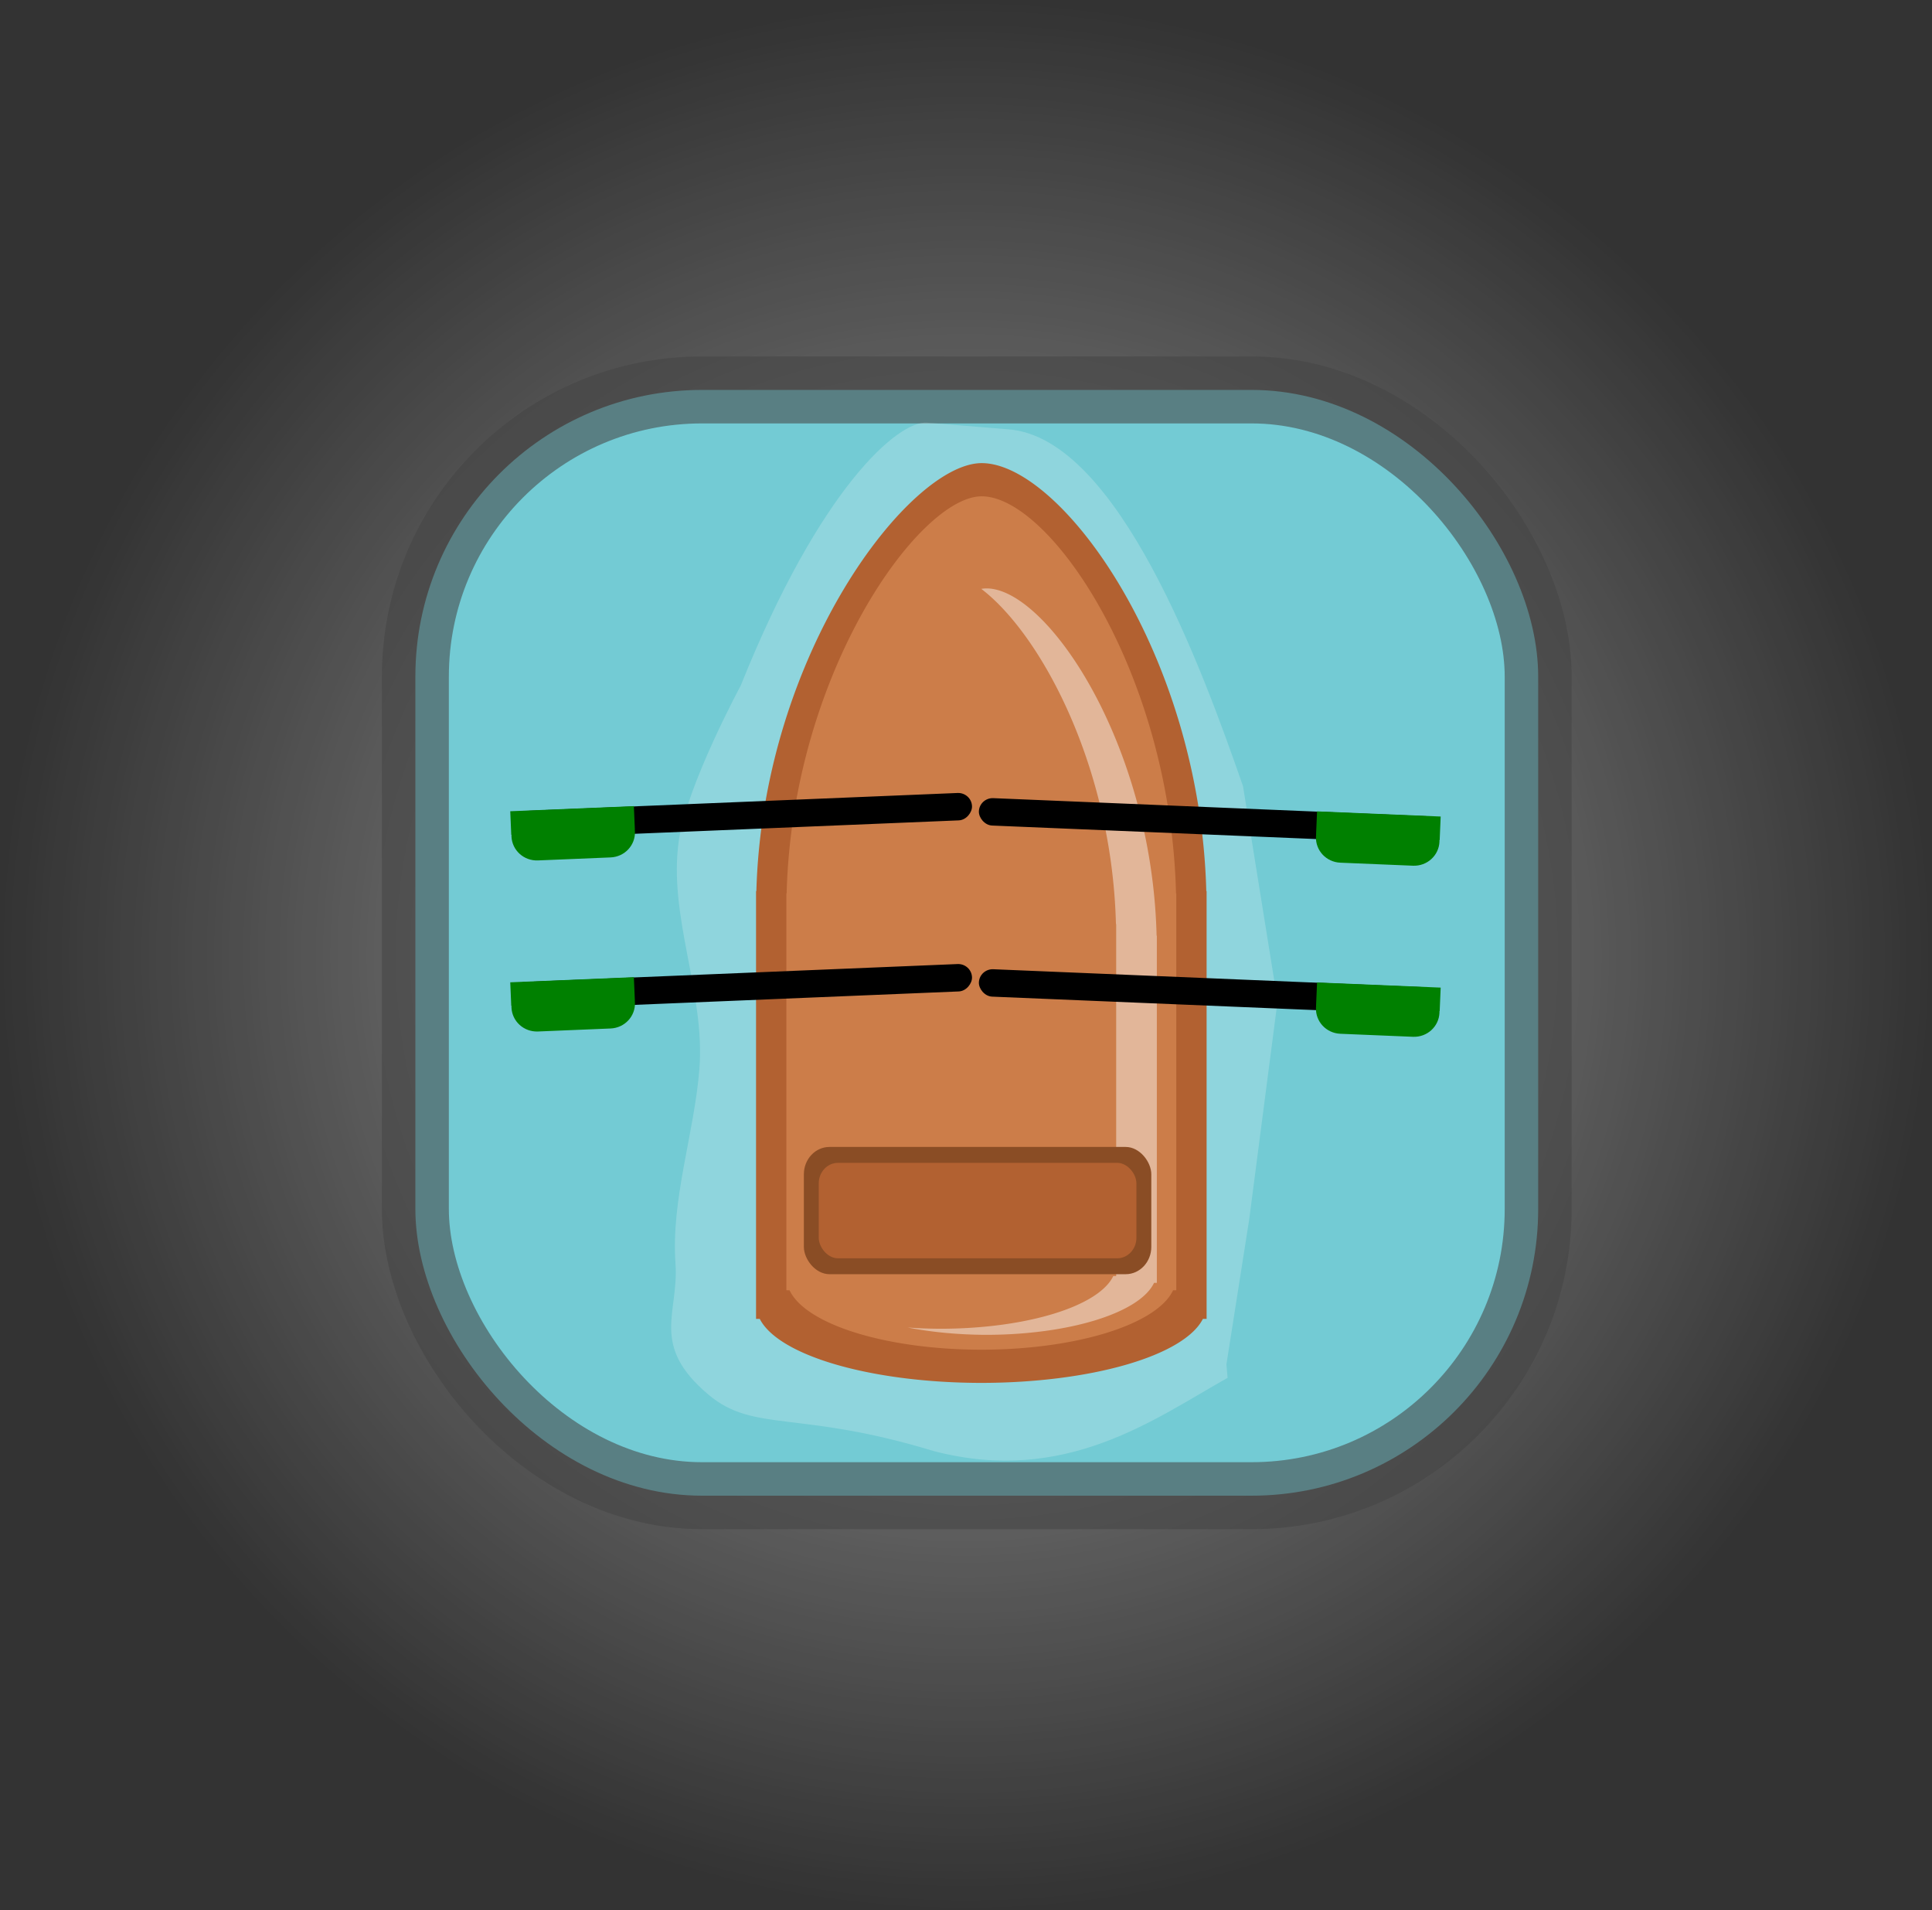 <?xml version="1.0" encoding="UTF-8" standalone="no"?>
<!-- Created with Inkscape (http://www.inkscape.org/) -->

<svg
   width="267.974mm"
   height="264.905mm"
   viewBox="0 0 267.974 264.905"
   version="1.1"
   id="svg3440"
   xmlns:xlink="http://www.w3.org/1999/xlink"
   xmlns="http://www.w3.org/2000/svg"
   xmlns:svg="http://www.w3.org/2000/svg">
  <rect x="0" y="0" width="267.974" height="264.905" fill="#333333" stroke="none"/>
  <defs
     id="defs3437">
    <linearGradient
       id="linearGradient10108">
      <stop
         style="stop-color:#ffffff;stop-opacity:1;"
         offset="0"
         id="stop10104" />
      <stop
         style="stop-color:#ffffff;stop-opacity:0.323"
         offset="0.381"
         id="stop11074" />
      <stop
         style="stop-color:#ffffff;stop-opacity:0;"
         offset="1"
         id="stop10106" />
    </linearGradient>
    <radialGradient
       xlink:href="#linearGradient10108"
       id="radialGradient11106"
       gradientUnits="userSpaceOnUse"
       gradientTransform="matrix(1,0,0,0.989,0,1.812)"
       cx="105.073"
       cy="158.235"
       fx="105.073"
       fy="158.235"
       r="133.987" />
  </defs>
  <g
     id="layer1"
     transform="translate(28.914,-25.782)">
    <ellipse
       style="fill:url(#radialGradient11106);fill-opacity:1;stroke:none;stroke-width:0.529;stroke-linejoin:round;stroke-opacity:0.562;stop-color:#000000"
       id="path10042"
       cx="105.073"
       cy="158.235"
       rx="133.987"
       ry="132.453" />
    <rect
       style="display:inline;fill:#73cbd4;fill-opacity:1;stroke:#454545;stroke-width:9.289;stroke-linejoin:round;stroke-miterlimit:4;stroke-dasharray:none;stroke-opacity:0.562;stop-color:#000000"
       id="rect2087"
       width="155.738"
       height="153.339"
       x="28.699"
       y="79.854"
       ry="39.755" />
    <g
       id="g2994"
       transform="matrix(2.396,0,0,2.359,394.97,-1252.496)"
       style="display:inline">
      <g
         id="g2948"
         transform="translate(-218.079,136.686)">
        <path
           id="path2934"
           style="font-variation-settings:normal;opacity:1;mix-blend-mode:normal;vector-effect:none;fill:#ffffff;fill-opacity:0.2;stroke-width:0.916;stroke-linecap:butt;stroke-linejoin:miter;stroke-miterlimit:4;stroke-dasharray:none;stroke-dashoffset:0;stroke-opacity:1;-inkscape-stroke:none;stop-color:#000000;stop-opacity:1"
           d="m 94.835,430.034 c -1.648,-0.137 -6.185,3.782 -10.786,15.448 0,0 -3.114,5.86 -3.581,9.08 -0.648,4.465 1.54,8.985 1.184,13.482 -0.299,3.78 -1.648,7.646 -1.382,11.428 0.204,2.905 -1.504,4.778 1.906,7.698 2.633,2.254 5.217,0.892 13.053,3.321 7.642,2.018 12.796,-1.917 17.001,-4.308 l -0.068,-0.79 1.319,-8.522 1.642,-12.835 -2,-12.633 c -2.333,-6.813 -7.215,-20.447 -13.552,-20.975 z" />
        <g
           id="g2946"
           transform="matrix(0.189,0,0,0.205,-54.389,380.513)">
          <path
             id="path2936"
             style="opacity:1;mix-blend-mode:normal;fill:#b26131;fill-opacity:1;stroke-width:1.637"
             d="m 806.154,253.164 c -22.008,0.158 -66.874,54.53 -68.902,122.719 h -0.098 v 118.896 3.773 h 1.135 a 69,22.133 0 0 0 67.865,18.359 69,22.133 0 0 0 67.865,-18.359 h 1.135 v -3.773 -118.896 h -0.092 C 873.132,307.679 830.401,252.99 806.154,253.164 Z" />
          <path
             id="path2938"
             style="opacity:1;mix-blend-mode:normal;fill:#cc7d49;fill-opacity:1;stroke-width:1.467"
             d="m 806.154,262.683 c -19.046,0.146 -57.875,50.594 -59.63,113.861 h -0.085 v 110.315 3.501 h 0.982 a 59.715,20.536 0 0 0 58.733,17.034 59.715,20.536 0 0 0 58.733,-17.034 h 0.982 v -3.501 -110.315 h -0.08 c -1.669,-63.281 -38.651,-114.022 -59.635,-113.861 z" />
          <path
             id="path2940"
             style="opacity:1;mix-blend-mode:normal;fill:#e2b699;fill-opacity:1;stroke-width:1.283"
             d="m 807.684,289.09 c -0.497,0.004 -1.01,0.053 -1.537,0.135 18.291,13.07 40.031,50.98 41.238,96.1 h 0.072 v 97.846 3.105 h -0.885 a 53.737,18.215 0 0 1 -52.854,15.109 53.737,18.215 0 0 1 -10.123,-0.355 52.23,17.962 0 0 0 24.088,2.1 52.23,17.962 0 0 0 51.371,-14.9 h 0.859 v -3.061 -96.488 h -0.07 c -1.46,-55.35 -33.806,-99.731 -52.16,-99.59 z" />
          <rect
             style="opacity:1;fill:#8a4d25;fill-opacity:1;stroke:none;stroke-width:2.343;stroke-opacity:1"
             id="rect2942"
             width="106.422"
             height="36.488"
             x="751.797"
             y="449.254"
             ry="7.841" />
          <rect
             style="opacity:1;fill:#b26131;fill-opacity:1;stroke:none;stroke-width:1.94;stroke-opacity:1"
             id="rect2944"
             width="97.3"
             height="27.366"
             x="756.358"
             y="453.815"
             ry="5.881" />
        </g>
      </g>
      <g
         id="g2954"
         transform="rotate(2.422,3327.002,-10612.174)">
        <rect
           style="fill:#000000;stroke-width:0.465;-inkscape-stroke:none;stop-color:#000000"
           id="rect2950"
           width="26.673"
           height="1.612"
           x="356.211"
           y="724.429"
           ry="0.801" />
        <path
           id="path2952"
           style="fill:#008000;stroke-width:0.775;-inkscape-stroke:none;stop-color:#000000"
           d="m 375.77,724.414 v 1.387 h 0.006 c -0.002,0.032 -0.006,0.063 -0.006,0.096 0,0.816 0.657,1.473 1.473,1.473 h 4.209 c 0.816,0 1.473,-0.657 1.473,-1.473 0,-0.033 -0.004,-0.064 -0.006,-0.096 h 0.014 v -1.387 z" />
      </g>
      <g
         id="g2960"
         transform="rotate(2.422,3089.123,-10607.146)">
        <rect
           style="fill:#000000;stroke-width:0.465;-inkscape-stroke:none;stop-color:#000000"
           id="rect2956"
           width="26.673"
           height="1.612"
           x="356.211"
           y="724.429"
           ry="0.801" />
        <path
           id="path2958"
           style="fill:#008000;stroke-width:0.775;-inkscape-stroke:none;stop-color:#000000"
           d="m 375.77,724.414 v 1.387 h 0.006 c -0.002,0.032 -0.006,0.063 -0.006,0.096 0,0.816 0.657,1.473 1.473,1.473 h 4.209 c 0.816,0 1.473,-0.657 1.473,-1.473 0,-0.033 -0.004,-0.064 -0.006,-0.096 h 0.014 v -1.387 z" />
      </g>
      <g
         id="g2966"
         transform="matrix(-0.999,0.042,0.042,0.999,204.75,-150.211)">
        <rect
           style="fill:#000000;stroke-width:0.465;-inkscape-stroke:none;stop-color:#000000"
           id="rect2962"
           width="26.673"
           height="1.612"
           x="356.211"
           y="724.429"
           ry="0.801" />
        <path
           id="path2964"
           style="fill:#008000;stroke-width:0.775;-inkscape-stroke:none;stop-color:#000000"
           d="m 375.77,724.414 v 1.387 h 0.006 c -0.002,0.032 -0.006,0.063 -0.006,0.096 0,0.816 0.657,1.473 1.473,1.473 h 4.209 c 0.816,0 1.473,-0.657 1.473,-1.473 0,-0.033 -0.004,-0.064 -0.006,-0.096 h 0.014 v -1.387 z" />
      </g>
      <g
         id="g2972"
         transform="matrix(-0.999,0.042,0.042,0.999,204.75,-140.155)">
        <rect
           style="fill:#000000;stroke-width:0.465;-inkscape-stroke:none;stop-color:#000000"
           id="rect2968"
           width="26.673"
           height="1.612"
           x="356.211"
           y="724.429"
           ry="0.801" />
        <path
           id="path2970"
           style="fill:#008000;stroke-width:0.775;-inkscape-stroke:none;stop-color:#000000"
           d="m 375.77,724.414 v 1.387 h 0.006 c -0.002,0.032 -0.006,0.063 -0.006,0.096 0,0.816 0.657,1.473 1.473,1.473 h 4.209 c 0.816,0 1.473,-0.657 1.473,-1.473 0,-0.033 -0.004,-0.064 -0.006,-0.096 h 0.014 v -1.387 z" />
      </g>
    </g>
  </g>
</svg>
